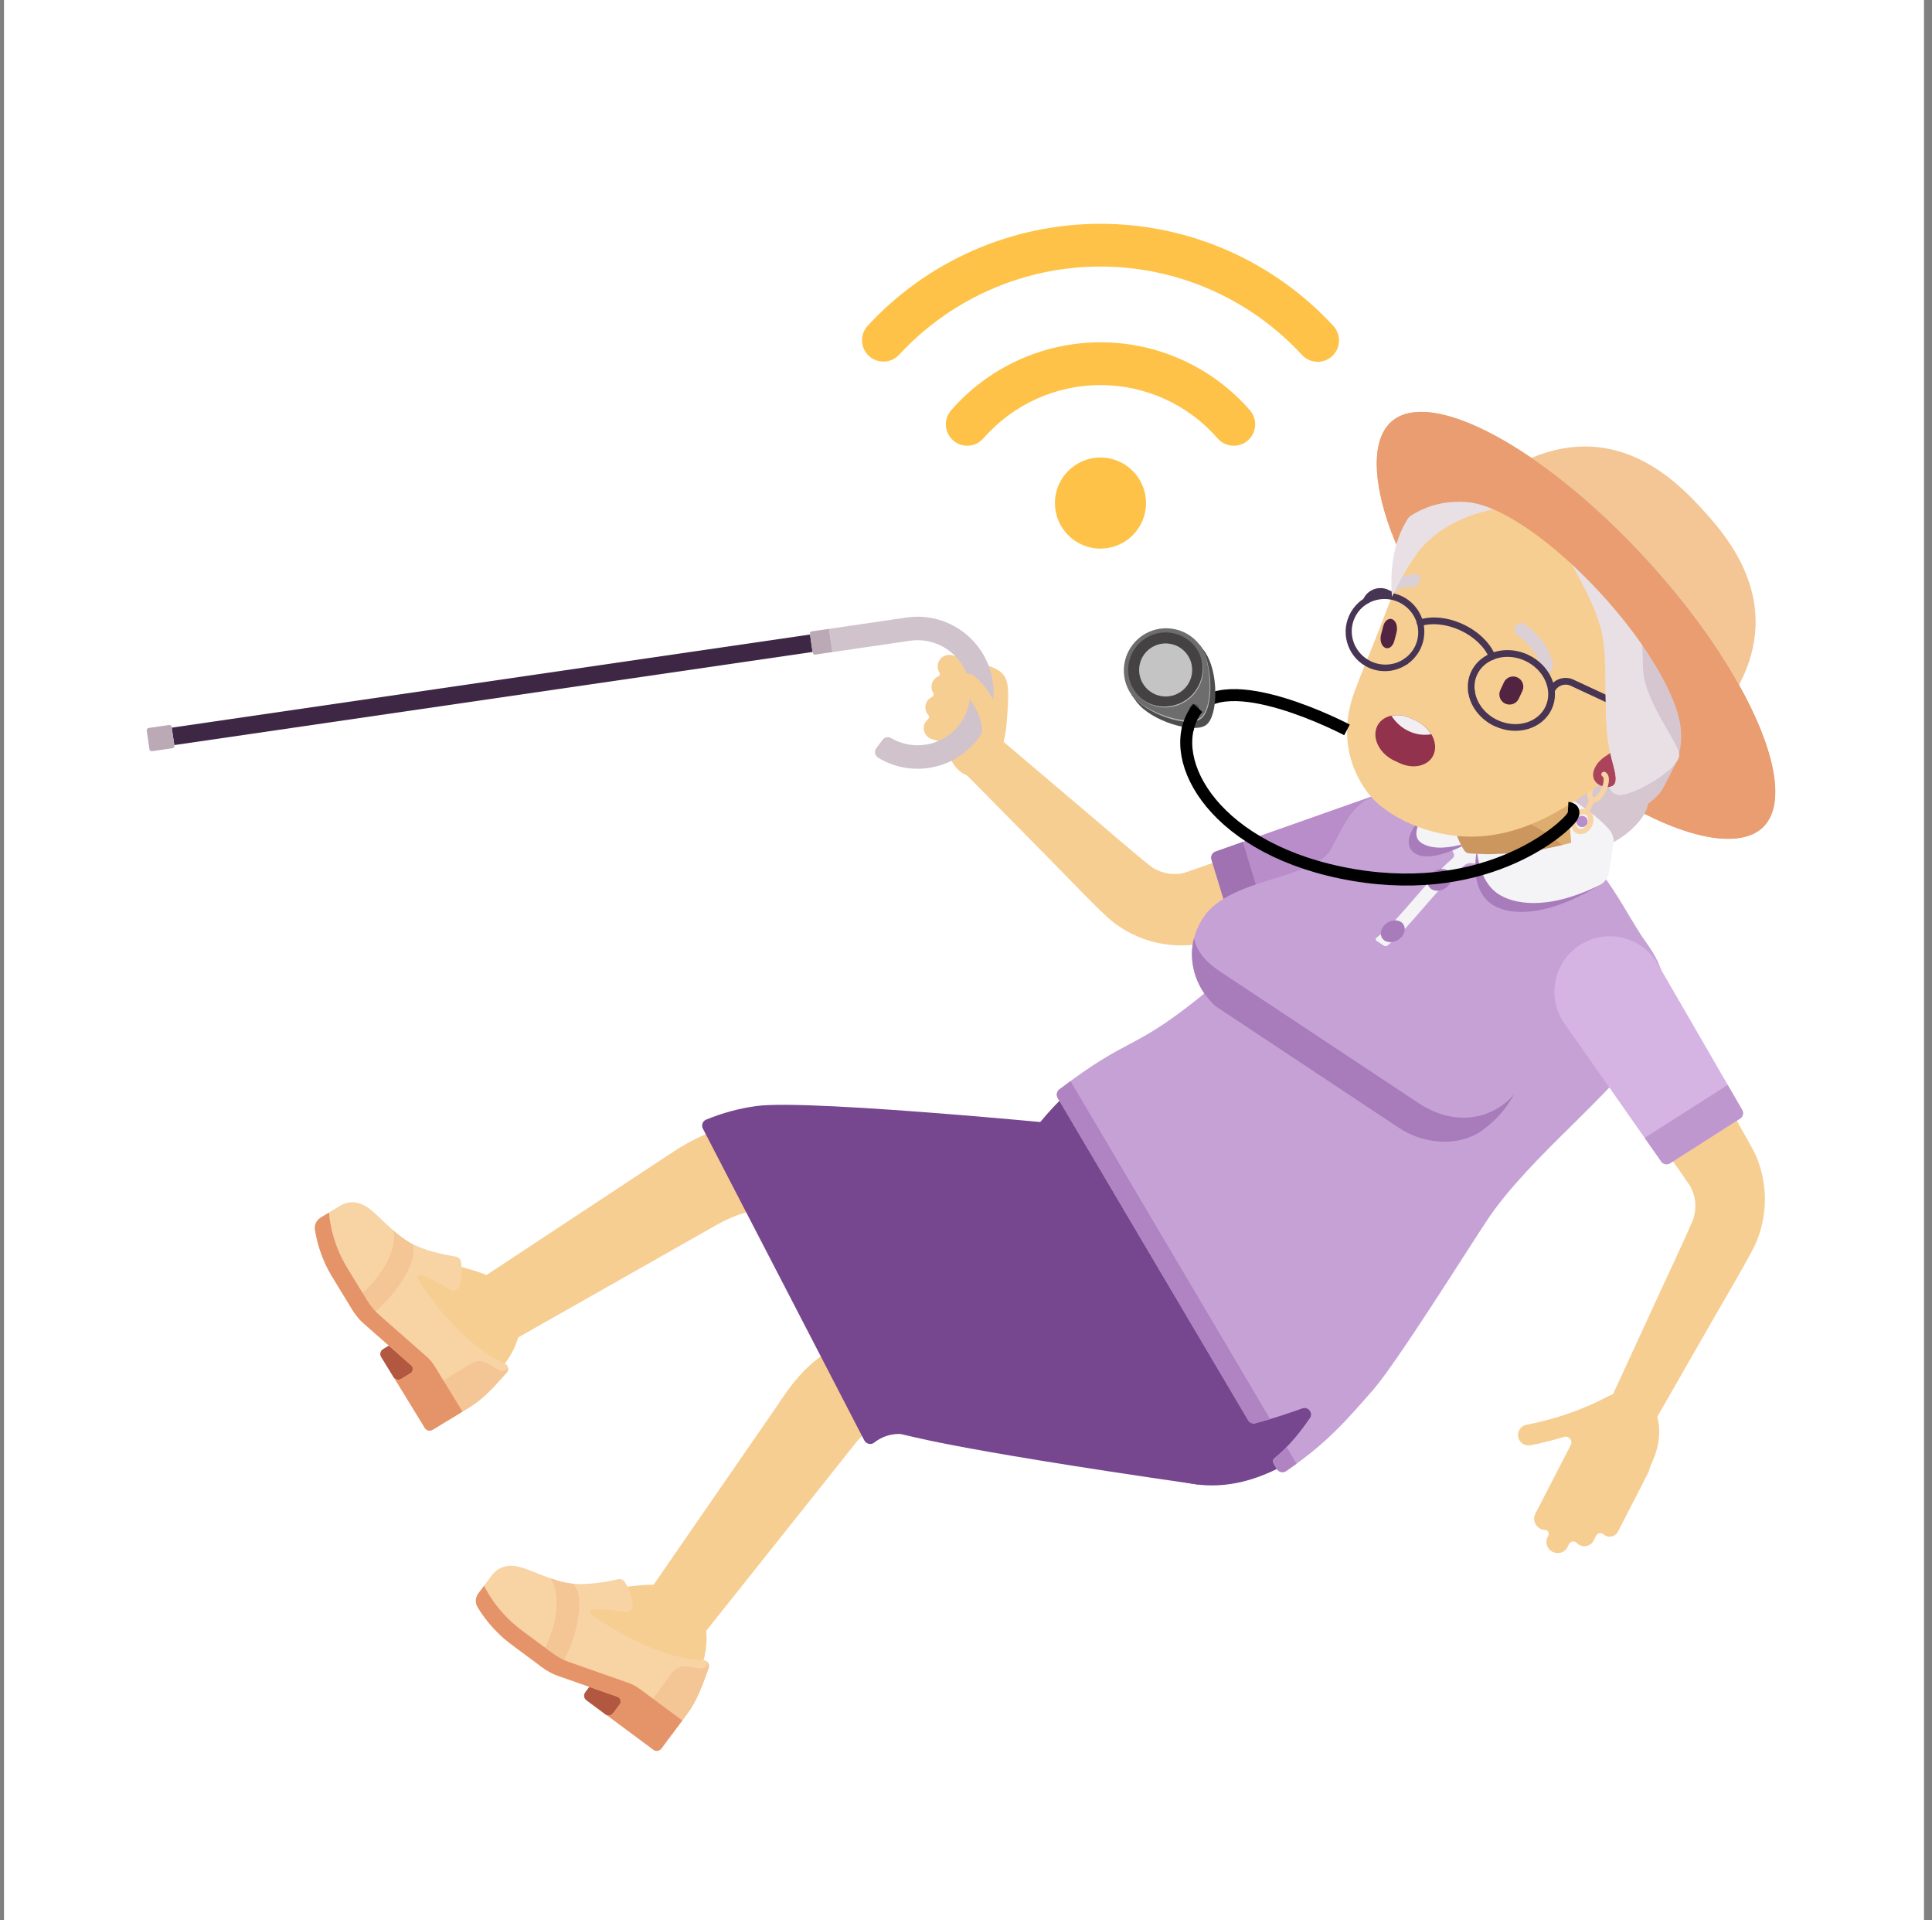 <svg width="161" height="160" viewBox="0 0 161 160" fill="none" xmlns="http://www.w3.org/2000/svg">
<rect x="0" y="0" width="161" height="160" fill="#808080" stroke="none"/>
<rect width="160" height="160" transform="translate(0.333)" fill="white"/>
<path d="M57.943 137.034C57.002 138.301 55.213 138.566 53.949 137.626C52.682 136.685 52.416 134.896 53.357 133.632C54.298 132.365 56.087 132.099 57.351 133.04C58.615 133.981 58.883 135.77 57.943 137.034Z" fill="#C35566"/>
<path d="M53.45 133.507L60.768 122.909L64.429 117.61C65.744 115.702 67.018 113.462 70.259 111.891C73.495 110.323 76.007 110.707 78.554 110.899L84.976 111.386L97.821 112.358C100.359 112.55 102.256 114.762 102.064 117.299C101.872 119.837 99.661 121.734 97.123 121.542C97.024 121.536 96.912 121.523 96.813 121.507L84.064 119.667L77.69 118.749C76.618 118.595 75.671 118.451 75.037 118.39C73.831 118.355 72.695 118.822 71.85 119.622C71.498 119.949 71.232 120.32 70.064 121.789L66.055 126.829L58.032 136.906C57.05 138.141 55.251 138.346 54.016 137.363C52.835 136.422 52.602 134.73 53.443 133.504L53.45 133.507Z" fill="#F7CE92"/>
<path d="M57.095 132.848C59.485 134.621 58.98 137.456 58.41 139.046C57.805 140.73 56.368 145.082 53.824 143.194C51.284 141.309 41.111 133.76 41.111 133.76C41.111 133.76 40.336 133.03 41.271 131.773C42.205 130.515 43.696 131.408 44.554 131.702C45.412 132 47.469 132.627 50.333 132.4C53.197 132.173 55.312 131.52 57.092 132.842L57.095 132.848Z" fill="#F7CE92"/>
<path d="M49.816 139.588L48.767 141.002C48.611 141.212 48.655 141.508 48.865 141.664L50.448 142.839C50.658 142.995 50.954 142.951 51.11 142.741L52.159 141.327C52.315 141.117 52.271 140.821 52.061 140.665L50.478 139.49C50.268 139.334 49.971 139.378 49.816 139.588Z" fill="#B35840"/>
<path d="M57.258 142.806C58.058 141.763 58.586 140.285 58.919 139.344C58.97 139.197 59.015 139.072 59.056 138.944C59.155 138.643 58.951 138.333 58.64 138.326C54.883 138.237 50.723 135.526 49.293 134.522C49.111 134.394 49.2 134.096 49.424 134.083C50.247 134.032 51.376 134.192 52.064 134.307C52.419 134.368 52.759 134.067 52.727 133.702C52.679 133.171 52.477 132.49 52.077 131.821C51.962 131.629 51.741 131.526 51.517 131.578C50.755 131.754 48.893 132.128 47.472 131.92C46.458 131.773 45.139 131.242 44.323 130.909C43.437 130.55 41.952 129.946 40.947 131.302L39.853 132.774C39.613 133.098 39.581 133.53 39.779 133.866C40.208 134.595 41.107 135.891 42.615 137.011L45.184 138.918C45.6 139.226 46.058 139.469 46.547 139.642L51.511 141.386C51.824 141.498 52.122 141.654 52.387 141.853L55.978 144.518L57.251 142.803L57.258 142.806Z" fill="#F8D3A4"/>
<path d="M55.988 144.522L57.261 142.806C58.061 141.763 58.589 140.285 58.922 139.344C58.973 139.197 59.018 139.072 59.06 138.944C59.108 138.8 59.085 138.656 59.018 138.544L58.929 138.714C58.813 138.928 58.58 139.05 58.346 139.011L57.261 138.845C56.791 138.771 56.311 138.973 56.02 139.366L53.543 142.704L55.988 144.518V144.522Z" fill="#F4C595"/>
<path d="M46.314 139.555C47.997 136.96 48.88 133.203 47.776 131.959C47.674 131.949 47.575 131.939 47.475 131.923C46.983 131.853 46.422 131.69 45.882 131.507C46.771 132.823 46.586 135.706 44.704 138.563L45.191 138.925C45.536 139.181 45.914 139.395 46.314 139.559V139.555Z" fill="#F4C595"/>
<path d="M53.264 140.688C52.995 140.489 52.701 140.333 52.384 140.221L47.421 138.477C46.931 138.304 46.47 138.061 46.054 137.75L43.485 135.843C41.242 134.179 40.342 132.118 40.342 132.118L39.856 132.774C39.616 133.101 39.587 133.533 39.786 133.872C40.214 134.605 41.117 135.897 42.621 137.014L45.19 138.921C45.606 139.229 46.067 139.475 46.554 139.645L51.405 141.347C51.693 141.449 51.802 141.798 51.619 142.045L51.123 142.71C50.963 142.928 50.662 142.979 50.451 142.822L54.454 145.792C54.662 145.949 54.963 145.897 55.126 145.68L55.987 144.518L56.154 144.291L56.854 143.347L53.264 140.681V140.688Z" fill="#E59369"/>
<path d="M41.911 112.16C40.567 112.983 38.807 112.56 37.984 111.216C37.162 109.872 37.584 108.112 38.928 107.29C40.272 106.468 42.032 106.89 42.855 108.234C43.677 109.578 43.255 111.338 41.911 112.16Z" fill="#C35566"/>
<path d="M39.057 107.21L49.882 100.068C56.724 95.552 56.276 95.844 56.765 95.549C58.477 94.512 60.433 93.76 62.458 93.36C63.802 93.095 65.181 92.996 66.561 93.05C67.252 93.076 67.94 93.149 68.625 93.255C69.866 93.485 76.1 94.727 76.753 94.855L89.473 97.383C91.969 97.879 93.588 100.301 93.092 102.797C92.596 105.293 90.173 106.912 87.677 106.416C87.578 106.397 87.469 106.372 87.377 106.346L74.855 102.97C74.241 102.804 66.935 100.807 66.049 100.711C65.274 100.624 64.481 100.621 63.693 100.717C61.492 100.992 60.177 101.789 58.964 102.484L53.322 105.684L42.039 112.08C40.666 112.858 38.922 112.378 38.145 111.005C37.399 109.69 37.818 108.032 39.057 107.21Z" fill="#F7CE92"/>
<path d="M42.688 107.962C44.244 110.5 42.714 112.941 41.591 114.202C40.4 115.54 37.44 119.037 35.789 116.336C34.138 113.639 27.52 102.836 27.52 102.836C27.52 102.836 27.076 101.872 28.41 101.053C29.744 100.234 30.797 101.62 31.482 102.218C32.167 102.813 33.84 104.167 36.583 105.028C39.322 105.885 41.53 106.071 42.688 107.962Z" fill="#F7CE92"/>
<path d="M33.418 111.488L31.917 112.407C31.694 112.544 31.623 112.836 31.76 113.059L32.789 114.74C32.926 114.963 33.218 115.033 33.441 114.896L34.941 113.977C35.165 113.841 35.235 113.549 35.098 113.326L34.069 111.645C33.932 111.422 33.641 111.352 33.418 111.488Z" fill="#B35840"/>
<path d="M39.117 117.258C40.25 116.589 41.29 115.415 41.952 114.666C42.055 114.551 42.144 114.448 42.231 114.349C42.436 114.106 42.362 113.744 42.074 113.619C38.624 112.131 35.776 108.064 34.826 106.599C34.704 106.413 34.9 106.17 35.114 106.24C35.895 106.499 36.884 107.069 37.479 107.434C37.786 107.623 38.212 107.472 38.317 107.12C38.471 106.608 38.538 105.904 38.416 105.133C38.381 104.909 38.215 104.736 37.988 104.701C37.216 104.579 35.348 104.231 34.109 103.507C33.223 102.992 32.199 102.007 31.565 101.392C30.877 100.727 29.725 99.613 28.285 100.493L26.72 101.45C26.375 101.661 26.186 102.048 26.244 102.435C26.368 103.274 26.72 104.813 27.7 106.413L29.37 109.143C29.639 109.584 29.975 109.981 30.365 110.323L34.317 113.799C34.567 114.019 34.784 114.275 34.957 114.56L37.293 118.375L39.114 117.258H39.117Z" fill="#F8D3A4"/>
<path d="M37.296 118.375L39.117 117.258C40.25 116.589 41.29 115.415 41.952 114.666C42.055 114.551 42.144 114.448 42.231 114.349C42.327 114.234 42.362 114.093 42.343 113.962L42.195 114.084C42.01 114.24 41.747 114.263 41.546 114.144L40.602 113.584C40.192 113.341 39.671 113.351 39.255 113.607L35.709 115.78L37.299 118.378L37.296 118.375Z" fill="#F4C595"/>
<path d="M30.18 110.154C32.711 108.375 34.932 105.22 34.375 103.655C34.282 103.607 34.196 103.559 34.109 103.511C33.68 103.261 33.22 102.903 32.788 102.528C33.12 104.08 31.872 106.688 29.06 108.634L29.376 109.149C29.6 109.517 29.872 109.856 30.183 110.157L30.18 110.154Z" fill="#F4C595"/>
<path d="M36.202 113.802C36.029 113.517 35.811 113.261 35.562 113.04L31.61 109.565C31.219 109.223 30.883 108.823 30.615 108.381L28.944 105.655C27.485 103.271 27.421 101.024 27.421 101.024L26.723 101.453C26.378 101.664 26.189 102.055 26.247 102.442C26.371 103.28 26.723 104.816 27.703 106.413L29.373 109.143C29.642 109.584 29.978 109.981 30.368 110.324L34.231 113.716C34.461 113.917 34.429 114.282 34.17 114.442L33.463 114.877C33.232 115.018 32.935 114.954 32.797 114.73L35.399 118.98C35.536 119.204 35.834 119.268 36.064 119.127L37.296 118.372L37.536 118.224L38.538 117.61L36.202 113.796V113.802Z" fill="#E59369"/>
<path d="M82.906 61.194C82.086 60.432 80.806 60.483 80.045 61.303C79.283 62.122 79.334 63.402 80.154 64.163C80.973 64.925 82.253 64.874 83.014 64.055C83.776 63.235 83.725 61.955 82.906 61.194Z" fill="#C35566"/>
<path d="M82.906 61.194L90.548 67.674C91.354 68.359 95.6 72.013 96.058 72.294C96.458 72.541 96.9 72.704 97.348 72.778C97.796 72.848 98.247 72.829 98.669 72.727C99.261 72.538 104.333 70.743 105.36 70.378L114.807 67.043C116.788 66.346 118.96 67.382 119.658 69.363C120.356 71.344 119.319 73.517 117.338 74.215C117.232 74.253 117.12 74.285 117.015 74.314L107.309 76.8C105.367 77.299 100.49 78.567 99.607 78.698C98.378 78.851 97.133 78.758 95.962 78.435C94.791 78.109 93.69 77.555 92.746 76.816C91.917 76.186 89.124 73.261 87.188 71.296L80.151 64.163C79.364 63.367 79.373 62.083 80.17 61.299C80.922 60.557 82.112 60.528 82.903 61.197L82.906 61.194Z" fill="#F7CE92"/>
<path d="M79.37 54.598C78.864 54.445 78.327 54.733 78.176 55.242C78.096 55.514 78.141 55.792 78.275 56.013C78.311 56.07 78.32 56.144 78.301 56.211C78.282 56.278 78.234 56.333 78.173 56.362C77.936 56.474 77.744 56.682 77.664 56.95C77.584 57.222 77.629 57.501 77.763 57.722C77.799 57.779 77.808 57.853 77.789 57.92C77.77 57.987 77.722 58.042 77.661 58.07C77.424 58.182 77.232 58.387 77.152 58.659C77.053 58.992 77.143 59.338 77.357 59.578C77.402 59.629 77.424 59.693 77.418 59.76C77.412 59.827 77.379 59.888 77.328 59.93C77.188 60.045 77.076 60.202 77.018 60.39C76.864 60.899 77.152 61.434 77.661 61.584L78.352 61.792C78.586 61.862 78.765 62.045 78.832 62.278C79.21 63.584 79.939 64.518 80.839 64.666C82.301 64.906 83.661 62.989 83.876 60.381C84.288 55.344 84.08 56.013 79.37 54.595V54.598Z" fill="#F7CE92"/>
<path d="M100.957 71.619L102.973 78.237C103.056 78.515 103.344 78.675 103.626 78.601L117.232 75.091C117.357 75.059 117.488 75.017 117.613 74.976C119.949 74.15 121.213 71.651 120.493 69.283C120.487 69.267 120.483 69.251 120.477 69.235C120.163 68.249 119.527 67.379 118.666 66.803C117.418 65.971 115.917 65.789 114.541 66.275L101.293 70.95C101.021 71.046 100.871 71.341 100.957 71.619Z" fill="#B88DC9"/>
<path d="M103.568 70.147L101.293 70.951C101.021 71.047 100.871 71.341 100.957 71.62L102.973 78.237C103.056 78.516 103.344 78.675 103.626 78.602L105.962 78L103.568 70.147Z" fill="#A072B2"/>
<path d="M67.502 52.866L14.312 60.626L14.524 62.079L67.714 54.32L67.502 52.866Z" fill="#3E2744"/>
<path d="M14.305 60.564C14.289 60.461 14.193 60.388 14.09 60.404L12.388 60.653C12.285 60.669 12.212 60.765 12.228 60.868L12.455 62.429C12.471 62.532 12.567 62.605 12.669 62.589L14.372 62.34C14.474 62.324 14.545 62.228 14.532 62.125L14.522 62.071L14.311 60.618L14.301 60.564H14.305Z" fill="#BBA9B6"/>
<path d="M82.736 56.803C82.231 53.347 79.011 50.947 75.555 51.45L69.085 52.394L69.367 54.33L75.837 53.386C78.224 53.037 80.451 54.698 80.8 57.085C81.149 59.472 79.488 61.699 77.101 62.048C76.106 62.192 75.111 61.997 74.256 61.495C74.016 61.354 73.712 61.415 73.546 61.639L73.021 62.343C72.931 62.464 72.896 62.621 72.925 62.768C72.954 62.919 73.043 63.05 73.175 63.127C74.432 63.895 75.904 64.199 77.383 63.984C80.839 63.479 83.239 60.259 82.736 56.803Z" fill="#D0C3CC"/>
<path d="M67.655 52.602C67.552 52.618 67.482 52.714 67.495 52.816L67.504 52.87L67.716 54.323L67.725 54.378C67.741 54.48 67.837 54.554 67.939 54.538L69.367 54.33L69.085 52.394L67.658 52.602H67.655Z" fill="#BBA9B6"/>
<path d="M146.858 68.976C143.61 71.949 133.303 67.472 124.759 58.131C116.215 48.794 112.672 38.128 115.92 35.159C119.168 32.186 128.73 37.347 137.271 46.685C145.815 56.023 150.106 66.003 146.858 68.976ZM133.463 49.514C128.308 43.879 122.672 40.637 120.877 42.279C119.082 43.92 121.396 50.199 126.554 55.834C131.709 61.469 137.757 64.333 139.552 62.691C141.348 61.05 138.621 55.149 133.466 49.514H133.463Z" fill="#E99D70"/>
<path d="M139.549 62.692C137.754 64.333 131.706 61.472 126.551 55.834C121.396 50.199 119.082 43.92 120.874 42.279C122.669 40.637 128.304 43.876 133.46 49.514C138.615 55.149 141.341 61.05 139.546 62.692H139.549Z" fill="#B35840"/>
<path d="M126.996 65.802C127.892 67.303 127.147 70.682 125.63 71.187C124.503 71.562 122.155 69.92 122.881 66.419C122.881 66.419 125.252 66.464 126.999 65.805L126.996 65.802Z" fill="#D6C6CF"/>
<path d="M123.56 66.368C123.633 69.622 124.408 71.37 126.404 72.298C128.401 73.226 132.712 72.163 135.278 66.646C136.548 63.917 133.572 61.894 131.336 63.626C128.456 65.85 124.356 66.566 123.563 66.371L123.56 66.368Z" fill="#DDD0D7"/>
<path d="M137.348 66.8C137.348 68.314 134.465 71.031 131.354 70.995C129.086 70.97 127.796 66.003 133.796 64.992C135.306 64.736 137.345 65.898 137.348 66.8Z" fill="#D6C6CF"/>
<path d="M134.046 72.765L134.433 70.423C134.51 69.955 134.391 69.479 134.087 69.114C133.684 68.627 132.922 67.901 131.511 66.963C125.818 63.187 120.948 66.051 120.222 66.451C119.233 66.999 117.137 69.363 118.449 70.231L124.846 74.474C126.03 75.255 128.801 75.978 133.354 73.715C133.726 73.53 133.978 73.171 134.046 72.765Z" fill="#F4F3F6"/>
<path d="M89.622 106.388C92.097 105.811 93.636 103.337 93.059 100.862C92.482 98.387 90.008 96.848 87.533 97.425C85.058 98.002 83.519 100.476 84.096 102.951C84.673 105.426 87.147 106.965 89.622 106.388Z" fill="#C35566"/>
<path d="M101.935 118.108C102.568 115.647 101.086 113.138 98.625 112.505C96.164 111.872 93.655 113.353 93.022 115.815C92.388 118.276 93.87 120.784 96.331 121.418C98.793 122.051 101.301 120.569 101.935 118.108Z" fill="#C35566"/>
<path d="M125.327 66.82C128.112 66.707 130.278 64.358 130.165 61.574C130.052 58.789 127.703 56.623 124.918 56.736C122.133 56.849 119.967 59.197 120.08 61.982C120.193 64.767 122.542 66.933 125.327 66.82Z" fill="#C35566"/>
<path d="M130.722 77.177C132.04 74.721 131.117 71.662 128.661 70.344C126.206 69.026 123.146 69.949 121.829 72.404C120.511 74.86 121.433 77.919 123.889 79.237C126.345 80.555 129.404 79.633 130.722 77.177Z" fill="#C35566"/>
<path d="M119.402 72.72C118.244 74.468 115.885 74.948 114.138 73.786C112.391 72.628 111.911 70.269 113.073 68.522C114.231 66.775 116.589 66.295 118.337 67.456C120.084 68.615 120.564 70.973 119.402 72.72Z" fill="#C35566"/>
<path d="M134.854 86.195C136.91 85.779 138.239 83.775 137.823 81.719C137.406 79.663 135.402 78.333 133.346 78.75C131.29 79.166 129.961 81.171 130.377 83.227C130.794 85.283 132.798 86.612 134.854 86.195Z" fill="#C35566"/>
<path d="M126.717 79.815C123.94 80.061 121.492 78.01 121.245 75.232L120.093 62.227C119.847 59.45 121.898 57.002 124.676 56.755C127.453 56.509 129.901 58.56 130.148 61.338L131.3 74.343C131.546 77.12 129.495 79.568 126.717 79.815Z" fill="#DDAD6F"/>
<path d="M123.239 101.232C126.733 95.962 133.764 90.627 136.535 86.448C138.832 82.982 137.834 80.813 136.519 79.005C134.717 76.531 133.069 72.256 128.976 69.542C124.477 66.56 120.823 67.674 118.858 67.053C115.12 65.872 113.527 67.834 113.072 68.518C112.372 69.574 111.792 70.909 111.402 71.501C109.412 74.042 102.893 73.965 100.954 76.893C99.45 79.158 100.295 81.61 101.472 82.861C101.012 83.277 100.557 83.664 100.112 84.016C95.284 87.827 96.925 86.352 92.906 88.726C90.257 90.291 85.312 94.55 83.997 99.677C83.319 102.323 83.578 104.554 85.665 108.083C88.097 112.202 89.319 114.272 90.097 115.584C92.695 119.981 98.535 126.458 107.229 121.322C112.56 118.173 119.748 106.496 123.242 101.226L123.239 101.232Z" fill="#C35566"/>
<path d="M117.038 93.306C119.345 94.835 122.295 94.794 124.046 93.453C125.303 92.49 125.889 91.773 126.663 90.454C125.137 92.333 121.985 93.443 118.634 91.222C114.17 88.263 113.934 85.517 111.335 83.792C108.737 82.067 105.626 82.599 102.833 80.746C102.023 80.208 100.762 79.296 100.506 77.722C99.655 79.738 100.43 81.766 101.47 82.867C101.454 82.88 101.441 82.893 101.425 82.909C101.649 83.085 101.882 83.254 102.122 83.415C104.807 85.197 108.19 83.126 110.686 84.778C113.738 86.8 113.214 90.768 117.041 93.306H117.038Z" fill="#AB445A"/>
<path d="M131.783 71.991C130.989 71.107 130.067 70.269 128.973 69.543C124.474 66.56 120.819 67.674 118.855 67.053C117.514 66.631 116.451 66.608 115.616 66.791C115.77 67.245 115.968 67.699 116.208 68.154C116.919 69.485 118.471 70.778 119.882 71.568C124.439 74.115 128.675 73.194 131.783 71.991Z" fill="#CC975E"/>
<path d="M107.502 121.795C105.092 123.219 102.715 123.875 100.433 123.744C94.9 123.431 91.291 118.672 89.63 115.863L85.198 108.362C83.172 104.935 82.705 102.544 83.473 99.546C84.631 95.018 88.391 91.293 91.099 89.287C91.127 89.267 91.153 89.248 91.179 89.229C91.713 88.835 92.206 88.512 92.628 88.263C96.145 86.186 94.004 88.371 97.927 85.091C98.113 84.938 98.379 84.922 98.58 85.053L123.175 101.36C123.419 101.52 123.483 101.843 123.332 102.093C121.86 104.531 116.039 113.533 114.231 115.594C113.703 116.199 113.169 116.807 112.619 117.408L112.513 117.242C110.779 119.226 109.063 120.861 107.499 121.786L107.502 121.795Z" fill="#76468F"/>
<path d="M72.02 120.003L58.573 94.035C58.429 93.757 58.551 93.405 58.842 93.287C60.266 92.701 61.652 92.343 63.021 92.154C67.61 91.523 92.308 94.019 92.308 94.019L99.847 123.693C77.962 120.535 75.645 119.536 74.973 119.472C74.186 119.459 73.444 119.722 72.842 120.199C72.573 120.41 72.177 120.304 72.02 120V120.003Z" fill="#76468F"/>
<path d="M109.15 118.16C108.475 119.159 107.438 120.499 106.212 121.482C106.078 121.591 106.04 121.776 106.129 121.927L106.404 122.391C106.564 122.659 106.92 122.739 107.179 122.563C110.558 120.247 112.075 118.483 114.443 115.779C116.376 113.568 122.228 104.221 123.918 101.677C125.723 98.957 128.494 96.218 131.176 93.575C133.585 91.184 135.86 88.935 137.214 86.896C139.758 83.059 138.622 80.512 137.182 78.525C136.721 77.895 136.257 77.12 135.764 76.295C134.699 74.503 133.435 72.384 131.531 70.554C131.272 70.304 130.897 70.227 130.552 70.32C127.63 71.117 124.44 71.274 122.42 71.098C122.264 71.085 122.12 70.999 122.033 70.867C121.172 69.552 120.964 68.183 121.108 66.899C121.134 66.682 120.977 66.487 120.76 66.48C120.212 66.458 119.54 66.416 119.105 66.282C114.987 64.979 113.044 67.101 112.401 68.071C111.976 68.711 111.611 69.418 111.284 70.039C111.08 70.435 110.884 70.807 110.744 71.031C109.94 72.026 108.049 72.615 106.222 73.187C103.876 73.917 101.451 74.672 100.276 76.445C98.795 78.679 99.24 81.133 100.36 82.765C100.1 82.989 99.847 83.194 99.614 83.379C94.19 87.658 94.123 86.314 88.283 90.765C88.065 90.931 88.004 91.239 88.145 91.475L104.014 118.333C104.136 118.541 104.382 118.643 104.612 118.583C106.027 118.215 107.483 117.722 108.523 117.347C109.016 117.168 109.451 117.725 109.156 118.157L109.15 118.16Z" fill="#C6A1D6"/>
<path d="M131.808 70.839C131.722 70.752 131.632 70.663 131.543 70.576C131.277 70.32 130.896 70.228 130.541 70.324C127.62 71.117 124.436 71.277 122.416 71.101C122.256 71.088 122.112 71.002 122.026 70.868C121.168 69.556 120.96 68.189 121.104 66.909C121.13 66.688 120.97 66.49 120.746 66.48C120.592 66.474 120.439 66.468 120.301 66.458C119.991 68.602 120.644 70.218 121.127 71.072C121.21 71.22 121.175 71.399 121.047 71.511C119.837 72.573 118.765 73.815 117.719 75.024C116.666 76.24 115.664 77.399 114.704 78.132C114.615 78.199 114.621 78.33 114.714 78.391L115.312 78.788C115.412 78.855 115.543 78.848 115.636 78.775C116.596 77.981 117.546 76.88 118.541 75.732C119.639 74.464 120.765 73.156 122.026 72.096C122.199 71.952 122.423 71.892 122.647 71.917C125.511 72.244 128.922 71.856 131.812 70.839H131.808Z" fill="#F4F3F6"/>
<path d="M106.212 121.485C106.077 121.594 106.039 121.779 106.129 121.927L106.404 122.394C106.564 122.663 106.919 122.743 107.178 122.567C107.482 122.359 107.77 122.154 108.045 121.955L107.223 120.563C106.906 120.89 106.567 121.203 106.215 121.488L106.212 121.485Z" fill="#B084C2"/>
<path d="M88.138 91.479L104.007 118.336C104.129 118.544 104.375 118.647 104.605 118.586C105.021 118.477 105.437 118.359 105.847 118.237L89.21 90.077C88.897 90.301 88.586 90.531 88.276 90.768C88.058 90.935 87.998 91.242 88.138 91.479Z" fill="#B084C2"/>
<path d="M116.791 78.071C116.413 78.496 115.78 78.628 115.38 78.362C114.98 78.096 114.964 77.536 115.341 77.111C115.719 76.685 116.352 76.554 116.752 76.82C117.152 77.085 117.168 77.645 116.791 78.071Z" fill="#A87BBB"/>
<path d="M120.695 73.789C120.317 74.215 119.684 74.346 119.284 74.08C118.884 73.815 118.868 73.255 119.245 72.829C119.623 72.403 120.257 72.272 120.657 72.538C121.057 72.803 121.073 73.363 120.695 73.789Z" fill="#A87BBB"/>
<path d="M100.353 82.765C100.513 82.995 101.057 83.677 101.393 83.898C104.077 85.68 112.762 91.437 116.589 93.975C118.897 95.504 121.847 95.463 123.597 94.122C124.855 93.159 125.441 92.442 126.215 91.123C124.689 93.002 121.537 94.112 118.186 91.891C113.722 88.931 104.583 82.871 101.789 81.021C101.009 80.502 99.812 79.638 99.495 78.166C99.057 79.866 99.517 81.546 100.353 82.762V82.765Z" fill="#A87BBB"/>
<path d="M128.826 70.717C126.714 71.114 124.609 71.219 123.025 71.143C122.932 71.683 122.606 74.208 124.353 75.367C125.476 76.112 128.378 76.736 133.351 73.716L128.826 70.714V70.717Z" fill="#A87BBB"/>
<path d="M121.261 66C117.332 68.371 116.791 70.352 117.892 71.085C118.98 71.805 121.088 70.87 121.808 70.515C120.954 68.995 120.922 67.421 121.261 66.003V66Z" fill="#A87BBB"/>
<path d="M134.16 69.207C134.102 69.133 134.038 69.056 133.962 68.973C130.752 70.781 126.064 71.277 123.11 71.149C123.197 71.853 123.542 73.613 124.838 74.474C126.016 75.255 128.768 75.978 133.293 73.748C133.69 73.552 133.974 73.181 134.048 72.746L134.445 70.333C134.512 69.933 134.41 69.527 134.16 69.21V69.207Z" fill="#F4F3F6"/>
<path d="M121.284 65.92C120.75 66.154 120.382 66.365 120.222 66.451C119.233 66.999 117.137 69.363 118.449 70.231C119.441 70.887 121.057 70.56 121.742 70.378C120.942 68.871 120.938 67.319 121.287 65.917L121.284 65.92Z" fill="#F4F3F6"/>
<path d="M131.009 68.058C131.261 67.517 131.837 67.248 132.295 67.463C132.753 67.674 132.919 68.288 132.669 68.829C132.417 69.37 131.841 69.638 131.383 69.424C130.925 69.213 130.759 68.599 131.009 68.058ZM131.405 68.243C131.258 68.56 131.332 68.922 131.565 69.031C131.799 69.139 132.122 68.963 132.273 68.647C132.42 68.33 132.346 67.968 132.113 67.859C131.879 67.751 131.556 67.927 131.409 68.243H131.405Z" fill="#F8D3A4"/>
<path d="M131.412 68.246C131.303 68.48 131.405 68.758 131.639 68.867C131.872 68.976 132.151 68.874 132.26 68.64C132.368 68.406 132.266 68.128 132.032 68.019C131.799 67.91 131.52 68.013 131.412 68.246Z" fill="#B88DC9"/>
<path d="M132.11 67.856C132.218 67.907 132.35 67.859 132.401 67.751L132.878 66.723C132.929 66.615 132.881 66.483 132.772 66.432C132.663 66.381 132.532 66.429 132.481 66.538L132.004 67.565C131.953 67.674 132.001 67.805 132.11 67.856Z" fill="#F8D3A4"/>
<path d="M132.586 66.832C132.695 66.883 132.826 66.835 132.877 66.727C132.929 66.618 132.881 66.487 132.772 66.435C132.685 66.397 132.641 65.981 132.89 65.447C133.018 65.171 133.197 64.928 133.367 64.8C133.463 64.727 133.482 64.592 133.412 64.493C133.338 64.397 133.204 64.378 133.105 64.448C132.874 64.621 132.653 64.915 132.493 65.258C132.202 65.882 132.141 66.621 132.586 66.829V66.832Z" fill="#F8D3A4"/>
<path d="M132.929 62.173C134.142 60.553 137.236 57.888 139.556 60.128C141.876 62.368 138.641 66.214 136.952 67.248C135.262 68.278 131.787 63.696 132.929 62.173Z" fill="#D6C6CF"/>
<path d="M125.009 39.738C113.345 39.754 115.108 51.92 118.779 57.402C128.548 71.997 138.385 43.581 133.655 41.917C131.595 40.544 128.449 39.648 125.009 39.738Z" fill="#D6C6CF"/>
<path d="M120.593 55.657C120.468 55.6 120.404 55.459 120.443 55.325L121.044 53.299C121.201 52.774 120.945 52.205 120.449 51.974L115.454 49.651C114.955 49.417 114.356 49.635 114.123 50.138C114.059 50.278 113.892 50.339 113.752 50.272C113.611 50.208 113.55 50.041 113.617 49.901C113.979 49.12 114.91 48.781 115.691 49.142L120.686 51.465C121.432 51.811 121.819 52.669 121.582 53.456L120.98 55.481C120.936 55.629 120.779 55.715 120.632 55.67C120.619 55.667 120.606 55.661 120.593 55.654V55.657Z" fill="#483453"/>
<path d="M132.346 41.994C121.885 38.067 118.157 45.542 117.418 46.819C116.445 48.506 115.748 50.275 115.06 52.106C114.429 53.786 113.658 55.533 112.89 57.578C111.866 60.307 111.978 63.373 113.981 66.055C114.884 67.264 116.612 68.311 118.125 68.877C124.976 71.447 130.18 67.382 132.861 65.674C136.128 63.59 138.903 60.048 139.808 57.635C142.474 50.531 138.74 44.391 132.349 41.99L132.346 41.994Z" fill="#F7CE92"/>
<path d="M138.09 59.888C137.334 59.149 136.246 59.075 135.536 59.878C134.656 60.873 135.402 61.453 134.618 62.349C134.131 62.902 133.709 62.947 133.226 63.491C132.79 63.984 132.534 64.726 133.037 65.219C133.859 66.025 135.984 65.373 137.219 64.211C138.486 63.021 139.376 61.149 138.09 59.891V59.888Z" fill="#AB445A"/>
<path d="M125.438 58.624C125.863 58.822 126.366 58.637 126.564 58.214L126.865 57.568C127.063 57.142 126.878 56.64 126.452 56.441C126.027 56.243 125.524 56.429 125.326 56.851L125.025 57.501C124.827 57.923 125.012 58.429 125.435 58.624H125.438Z" fill="#532442"/>
<path d="M115.425 53.971C115.732 54.115 116.077 53.856 116.196 53.395L116.378 52.691C116.497 52.23 116.346 51.741 116.039 51.6C115.732 51.456 115.386 51.715 115.268 52.176L115.085 52.88C114.967 53.341 115.117 53.827 115.425 53.971Z" fill="#532442"/>
<path d="M114.72 60.608C114.343 61.584 115.005 62.826 116.202 63.38L116.637 63.581C117.834 64.138 119.111 63.795 119.488 62.823C119.866 61.847 119.204 60.605 118.007 60.051L117.572 59.85C116.375 59.293 115.098 59.632 114.72 60.608Z" fill="#92324C"/>
<path d="M118.004 60.051L117.568 59.85C117.012 59.59 116.442 59.533 115.949 59.635C116.301 60.176 116.775 60.624 117.37 60.903L117.447 60.938C118.042 61.213 118.669 61.277 119.268 61.178C118.992 60.72 118.56 60.31 118.004 60.051Z" fill="#F2EEF1"/>
<path d="M129.408 55.491C129.255 53.539 127.149 52.067 127.059 52.007C126.813 51.837 126.471 51.898 126.301 52.147C126.131 52.394 126.192 52.736 126.439 52.906C126.458 52.919 128.208 54.147 128.32 55.578C128.336 55.782 128.461 55.952 128.634 56.032C128.717 56.071 128.81 56.09 128.906 56.08C129.207 56.058 129.431 55.792 129.408 55.491Z" fill="#DCD0D7"/>
<path d="M117.805 48.896C117.974 48.919 118.195 48.711 118.294 48.429C118.394 48.147 118.336 47.901 118.166 47.879C118.128 47.872 117.501 47.795 116.736 48.099C116.538 48.499 116.352 48.906 116.173 49.315C116.96 48.8 117.792 48.893 117.802 48.896H117.805Z" fill="#DCD0D7"/>
<path d="M132.586 66.832C133.031 67.04 133.556 66.515 133.847 65.891C134.138 65.267 134.199 64.528 133.754 64.32C133.645 64.269 133.514 64.317 133.463 64.425C133.412 64.534 133.46 64.665 133.568 64.717C133.655 64.755 133.7 65.171 133.45 65.706C133.2 66.24 132.855 66.474 132.772 66.435C132.663 66.384 132.532 66.432 132.48 66.541C132.429 66.65 132.477 66.781 132.586 66.832Z" fill="#F8D3A4"/>
<path d="M117.044 55.354C117.002 55.335 116.964 55.299 116.941 55.255C116.874 55.13 116.919 54.96 117.041 54.874C117.431 54.602 117.738 54.234 117.937 53.811C118.202 53.242 118.257 52.592 118.093 51.981C118.055 51.84 118.135 51.68 118.269 51.626C118.404 51.571 118.545 51.642 118.583 51.783C118.781 52.525 118.714 53.322 118.388 54.019C118.145 54.541 117.764 54.995 117.29 55.328C117.213 55.383 117.121 55.389 117.05 55.357L117.044 55.354Z" fill="#483453"/>
<path d="M114.03 55.616C112.391 54.855 111.681 52.899 112.442 51.258C113.204 49.616 115.159 48.899 116.798 49.661C117.678 50.071 118.327 50.842 118.58 51.782C118.618 51.923 118.538 52.083 118.404 52.138C118.27 52.192 118.129 52.122 118.09 51.981C117.876 51.181 117.319 50.522 116.561 50.17C115.172 49.523 113.524 50.106 112.894 51.469C112.26 52.832 112.878 54.464 114.266 55.111C115.169 55.53 116.231 55.44 117.038 54.877C117.159 54.791 117.316 54.822 117.383 54.947C117.45 55.072 117.406 55.242 117.284 55.328C116.327 55.997 115.082 56.106 114.03 55.616Z" fill="#483453"/>
<path d="M124.561 60.509C123.361 59.952 122.51 58.855 122.347 57.651C122.324 57.498 122.433 57.357 122.587 57.335C122.74 57.315 122.881 57.421 122.903 57.575C123.044 58.592 123.771 59.52 124.801 60C126.372 60.73 128.164 60.218 128.798 58.855C129.431 57.491 128.667 55.792 127.099 55.059C126.235 54.656 125.268 54.618 124.452 54.951C124.308 55.008 124.145 54.941 124.087 54.797C124.03 54.653 124.097 54.49 124.241 54.432C125.201 54.042 126.331 54.083 127.335 54.551C129.185 55.411 130.071 57.447 129.307 59.088C128.545 60.73 126.417 61.367 124.567 60.506L124.561 60.509Z" fill="#483453"/>
<path d="M122.507 57.869C122.424 57.831 122.36 57.751 122.347 57.655C122.267 57.072 122.35 56.49 122.59 55.975C122.91 55.283 123.496 54.739 124.235 54.439C124.379 54.381 124.542 54.451 124.6 54.592C124.657 54.736 124.59 54.899 124.446 54.957C123.828 55.21 123.361 55.642 123.096 56.211C122.9 56.631 122.833 57.101 122.9 57.578C122.923 57.731 122.814 57.872 122.66 57.895C122.606 57.901 122.552 57.895 122.504 57.872L122.507 57.869Z" fill="#483453"/>
<path d="M124.228 54.951C124.168 54.922 124.12 54.874 124.091 54.807C123.723 53.901 122.83 53.047 121.697 52.522C120.58 52.003 119.361 51.866 118.433 52.157C118.289 52.202 118.136 52.122 118.091 51.975C118.049 51.827 118.132 51.671 118.276 51.626C119.345 51.29 120.676 51.431 121.931 52.016C123.182 52.599 124.18 53.562 124.596 54.589C124.654 54.73 124.587 54.896 124.446 54.954C124.372 54.986 124.292 54.983 124.225 54.954L124.228 54.951Z" fill="#483453"/>
<path d="M136.027 63.142C135.902 63.085 135.838 62.944 135.876 62.81L136.478 60.784C136.635 60.259 136.379 59.69 135.883 59.459L130.888 57.136C130.388 56.902 129.79 57.12 129.556 57.622C129.492 57.763 129.326 57.824 129.185 57.757C129.044 57.693 128.984 57.526 129.051 57.386C129.412 56.605 130.344 56.266 131.124 56.627L136.12 58.95C136.865 59.296 137.252 60.154 137.016 60.941L136.414 62.966C136.369 63.114 136.212 63.2 136.065 63.155C136.052 63.152 136.04 63.146 136.027 63.139V63.142Z" fill="#483453"/>
<path d="M130.558 42.157L132.9 42.093C132.9 42.093 127.572 38.653 124.142 41.178L130.554 42.157H130.558Z" fill="#D6C6CF"/>
<path d="M115.998 49.728C116.577 48.534 117.194 47.379 117.988 46.237C118.874 44.96 121.882 41.779 128.935 42.154C129.348 42.176 129.879 42.125 130.558 42.154C130.558 42.154 128.887 39.955 125.006 39.734C117.62 39.786 115.582 44.707 115.998 49.722V49.728Z" fill="#E9E0E5"/>
<path d="M129.959 41.565C130.51 41.226 132.567 41.453 133.77 41.843C135.726 42.477 141.588 44.502 142.983 51.856C144.378 59.21 138.73 65.318 134.836 65.421C134.836 65.421 136.548 54.851 134.81 51.792C133.073 48.736 129.31 43.504 129.959 41.562V41.565Z" fill="#D6C6CF"/>
<path d="M128.935 42.157C128.788 44.445 133.067 49.245 133.614 53.434C133.985 56.272 133.569 59.946 134.18 62.701C134.503 64.166 135.102 65.475 134.071 65.578C134.334 66.077 134.734 66.352 135.355 66.192C137.239 65.706 140.075 63.77 139.934 62.854C139.745 61.638 136.9 58.352 136.9 55.389C136.9 48.794 134.961 44.105 129.959 41.565C129.137 41.478 128.935 42.157 128.935 42.157Z" fill="#E9E0E5"/>
<path d="M144.919 57.066C148.602 50.09 144 44.771 141.888 42.464C139.78 40.157 134.887 35.101 127.613 38.151C130.717 40.269 134.064 43.184 137.271 46.688C140.477 50.192 143.082 53.786 144.919 57.066Z" fill="#F4C595"/>
<path d="M144.919 57.066C143.085 53.786 140.477 50.192 137.271 46.688C134.065 43.184 130.717 40.269 127.613 38.151C122.442 34.621 117.949 33.303 115.92 35.162C114.279 36.666 114.375 40.135 115.975 44.407C117.597 42.451 119.642 41.904 121.13 41.818C121.476 41.798 121.786 41.802 122.061 41.818C122.48 41.843 122.804 41.901 122.983 41.946C122.983 41.946 122.983 41.949 122.983 41.952C125.572 42.493 129.645 45.344 133.46 49.514C136.74 53.101 139.034 56.791 139.809 59.424C139.809 59.424 139.815 59.447 139.815 59.456C139.994 60.071 140.087 60.624 140.093 61.107C140.119 61.677 140.065 62.179 139.956 62.63C139.946 62.675 139.937 62.72 139.927 62.762C139.687 63.67 139.249 64.384 138.9 65.082C138.359 66.17 137.725 67.046 137.037 67.802C141.415 70.032 145.127 70.55 146.849 68.976C148.877 67.12 147.965 62.525 144.909 57.062L144.919 57.066Z" fill="#E99D70"/>
<path d="M134.18 62.698C134.503 64.163 135.102 65.472 134.071 65.575C134.334 66.074 134.734 66.349 135.354 66.189C137.239 65.703 140.074 63.767 139.934 62.852C139.799 61.978 138.292 60.035 137.454 57.911L133.783 56.205C133.825 58.419 133.754 60.781 134.18 62.695V62.698Z" fill="#E9E0E5"/>
<path d="M133.981 117.111C133.469 118.106 133.859 119.325 134.855 119.837C135.85 120.349 137.069 119.959 137.581 118.963C138.093 117.968 137.703 116.749 136.707 116.237C135.712 115.725 134.493 116.115 133.981 117.111Z" fill="#C35566"/>
<path d="M133.982 117.111L138.17 108.01C138.612 107.05 140.993 101.975 141.14 101.463C141.271 101.011 141.306 100.541 141.258 100.09C141.207 99.639 141.063 99.21 140.852 98.829C140.513 98.308 137.418 93.907 136.791 93.015L131.041 84.81C129.834 83.091 130.254 80.72 131.972 79.514C133.69 78.308 136.062 78.727 137.268 80.445C137.332 80.535 137.393 80.634 137.45 80.73L142.452 89.412C143.454 91.149 145.985 95.504 146.35 96.32C146.826 97.463 147.073 98.685 147.076 99.901C147.076 101.117 146.839 102.323 146.382 103.434C145.994 104.4 143.93 107.879 142.558 110.272L137.578 118.967C137.022 119.936 135.783 120.275 134.814 119.719C133.898 119.194 133.55 118.055 133.978 117.114L133.982 117.111Z" fill="#F7CE92"/>
<path d="M139.172 96.922L145.006 93.2C145.249 93.043 145.329 92.724 145.182 92.474L138.145 80.311C138.081 80.202 138.007 80.084 137.931 79.975C136.507 77.946 133.758 77.402 131.671 78.733C131.659 78.743 131.643 78.752 131.63 78.762C130.763 79.328 130.097 80.176 129.774 81.159C129.31 82.583 129.534 84.077 130.372 85.274L138.436 96.778C138.603 97.015 138.926 97.079 139.169 96.925L139.172 96.922Z" fill="#D5B4E3"/>
<path d="M137.054 94.8L138.439 96.775C138.606 97.012 138.929 97.076 139.172 96.922L145.006 93.201C145.249 93.044 145.329 92.724 145.182 92.474L143.975 90.388L137.054 94.804V94.8Z" fill="#BF97CF"/>
<path d="M133.783 127.943C133.722 127.911 133.668 127.876 133.623 127.831C133.533 127.751 133.409 127.716 133.29 127.738C133.172 127.76 133.069 127.837 133.015 127.943L132.791 128.378C132.577 128.794 132.055 128.954 131.629 128.736C131.537 128.688 131.457 128.628 131.393 128.557C131.306 128.464 131.178 128.42 131.053 128.439C130.929 128.458 130.817 128.535 130.759 128.647L130.621 128.912C130.391 129.36 129.834 129.53 129.377 129.296C128.919 129.06 128.737 128.506 128.967 128.061L129.028 127.943C129.079 127.844 129.076 127.725 129.018 127.629C128.961 127.533 128.858 127.472 128.746 127.469C128.612 127.463 128.477 127.431 128.349 127.364C127.892 127.127 127.709 126.573 127.94 126.128C130.068 122 130.455 121.248 130.897 120.391C130.983 120.221 130.961 120.016 130.839 119.869C130.717 119.722 130.519 119.664 130.337 119.719C128.545 120.26 127.54 120.413 127.498 120.42C127.025 120.493 126.583 120.164 126.509 119.69C126.436 119.216 126.762 118.772 127.236 118.698C127.245 118.698 128.177 118.551 129.834 118.052C131.261 117.623 132.641 117.056 133.956 116.362C134.791 115.924 135.684 115.808 136.471 116.116C138.205 116.794 138.785 119.258 137.767 121.616C136.842 123.757 138.602 120.282 134.82 127.626C134.628 127.997 134.164 128.141 133.783 127.946V127.943Z" fill="#F7CE92"/>
<path d="M82.599 62.042C82.151 62.016 81.808 61.632 81.834 61.184C81.92 59.645 80.903 58.151 80.151 57.581C79.792 57.309 79.722 56.8 79.994 56.445C80.266 56.087 80.775 56.016 81.13 56.288C82.135 57.05 83.584 59.005 83.453 61.277C83.427 61.725 83.043 62.067 82.595 62.042H82.599Z" fill="#F7CE92"/>
<path d="M112.25 60.813C112.25 60.813 101.962 55.386 99.52 59.383C97.079 63.38 101.293 70.948 112.775 72.9C124.257 74.848 130.618 68.759 131.005 68.055C131.393 67.351 130.673 67.312 130.673 67.312" stroke="black" stroke-miterlimit="10"/>
<path d="M94.826 58.615L100.497 54.439L99.975 53.731L94.305 57.907L94.826 58.615Z" fill="#4F4E4F"/>
<path d="M94.733 58.487C94.448 58.115 94.243 57.69 94.125 57.239C94.007 56.787 93.981 56.314 94.048 55.853C94.115 55.389 94.272 54.944 94.512 54.544C94.752 54.144 95.069 53.795 95.447 53.517C95.824 53.239 96.25 53.04 96.704 52.931C97.159 52.823 97.629 52.803 98.09 52.877C98.551 52.951 98.992 53.117 99.389 53.363C99.786 53.61 100.131 53.933 100.4 54.314C101.552 55.879 101.552 59.635 100.512 60.403C99.472 61.171 95.885 60.058 94.733 58.49V58.487Z" fill="#4F4E4F"/>
<path d="M94.305 57.907C93.77 57.155 93.553 56.221 93.697 55.309C93.844 54.397 94.343 53.578 95.085 53.031C95.828 52.483 96.759 52.25 97.674 52.381C98.59 52.512 99.415 52.998 99.975 53.731C101.127 55.296 101.127 59.053 100.087 59.821C99.047 60.589 95.46 59.472 94.305 57.907Z" fill="#6D6D6D"/>
<path d="M99.975 53.731C101.114 55.28 101.178 59.079 100.077 59.888C98.977 60.698 95.447 59.456 94.308 57.907L99.978 53.731H99.975ZM94.305 57.907C94.826 58.615 95.978 59.28 97.255 59.693C98.49 60.093 99.591 60.128 100.058 59.783C100.525 59.437 100.82 58.378 100.804 57.079C100.788 55.741 100.497 54.439 99.975 53.731" fill="#B3B3B3"/>
<path d="M95.828 54.039C94.846 54.762 94.634 56.148 95.358 57.13C96.081 58.112 97.466 58.324 98.449 57.6C99.431 56.877 99.642 55.492 98.919 54.509C98.196 53.527 96.81 53.316 95.828 54.039Z" fill="#C4C4C4"/>
<path d="M95.287 53.303C93.898 54.327 93.601 56.282 94.625 57.67C95.649 59.059 97.604 59.357 98.993 58.333C100.382 57.309 100.679 55.354 99.655 53.965C98.631 52.576 96.676 52.279 95.287 53.303Z" fill="#444243"/>
<path d="M95.828 54.039C94.846 54.762 94.634 56.148 95.358 57.13C96.081 58.112 97.466 58.324 98.449 57.6C99.431 56.877 99.642 55.492 98.919 54.509C98.196 53.527 96.81 53.316 95.828 54.039Z" fill="#C4C4C4"/>
<path d="M94.66 57.718C95.627 59.031 97.591 59.232 98.929 58.25C100.267 57.267 100.657 55.328 99.691 54.016C100.689 55.373 100.366 57.312 98.987 58.33C97.607 59.347 95.659 59.078 94.66 57.722V57.718Z" fill="#B3B3B3"/>
<path d="M99.29 58.739C99.111 58.87 99.073 59.123 99.204 59.299C99.335 59.475 99.588 59.517 99.764 59.386C99.94 59.254 99.981 59.002 99.85 58.825C99.719 58.65 99.466 58.608 99.29 58.739Z" fill="#4F4E4F"/>
<path d="M99.821 58.982C99.712 59.104 99.613 59.238 99.524 59.386C99.261 59.814 99.076 60.285 98.967 60.784" stroke="black" stroke-miterlimit="10"/>
<path d="M91.705 45.709C93.801 45.709 95.501 44.01 95.501 41.914C95.501 39.818 93.801 38.119 91.705 38.119C89.609 38.119 87.91 39.818 87.91 41.914C87.91 44.01 89.609 45.709 91.705 45.709Z" fill="#FFC248"/>
<path d="M109.808 30.144C109.562 30.144 109.319 30.093 109.091 29.994C108.864 29.895 108.663 29.75 108.496 29.571C106.359 27.251 103.763 25.398 100.874 24.131C97.984 22.864 94.861 22.208 91.706 22.208C88.551 22.208 85.427 22.861 82.538 24.131C79.648 25.398 77.053 27.251 74.915 29.571C74.592 29.91 74.151 30.112 73.68 30.128C73.213 30.144 72.755 29.974 72.41 29.658C72.064 29.341 71.859 28.899 71.837 28.432C71.815 27.965 71.978 27.507 72.291 27.159C74.762 24.474 77.763 22.333 81.104 20.867C84.445 19.402 88.055 18.646 91.703 18.646C95.351 18.646 98.96 19.402 102.301 20.867C105.642 22.333 108.643 24.474 111.114 27.159C111.351 27.411 111.504 27.731 111.562 28.07C111.619 28.413 111.575 28.762 111.437 29.082C111.296 29.398 111.069 29.671 110.778 29.859C110.487 30.048 110.147 30.151 109.802 30.147L109.808 30.144Z" fill="#FFC248"/>
<path d="M102.813 37.136C102.557 37.136 102.307 37.082 102.073 36.976C101.843 36.871 101.635 36.717 101.469 36.525C100.253 35.13 98.755 34.013 97.069 33.245C95.385 32.48 93.558 32.083 91.709 32.083C89.859 32.083 88.032 32.48 86.349 33.245C84.665 34.01 83.165 35.13 81.949 36.525C81.638 36.88 81.2 37.101 80.726 37.133C80.256 37.165 79.789 37.008 79.433 36.698C79.078 36.387 78.857 35.949 78.825 35.475C78.793 35.005 78.95 34.538 79.261 34.183C80.813 32.403 82.726 30.979 84.873 30C87.021 29.024 89.353 28.519 91.712 28.519C94.07 28.519 96.403 29.024 98.55 30C100.697 30.976 102.611 32.403 104.163 34.183C104.387 34.442 104.534 34.759 104.582 35.098C104.63 35.437 104.582 35.783 104.441 36.093C104.301 36.403 104.07 36.669 103.782 36.855C103.494 37.04 103.158 37.139 102.816 37.139H102.809L102.813 37.136Z" fill="#FFC248"/>
</svg>
